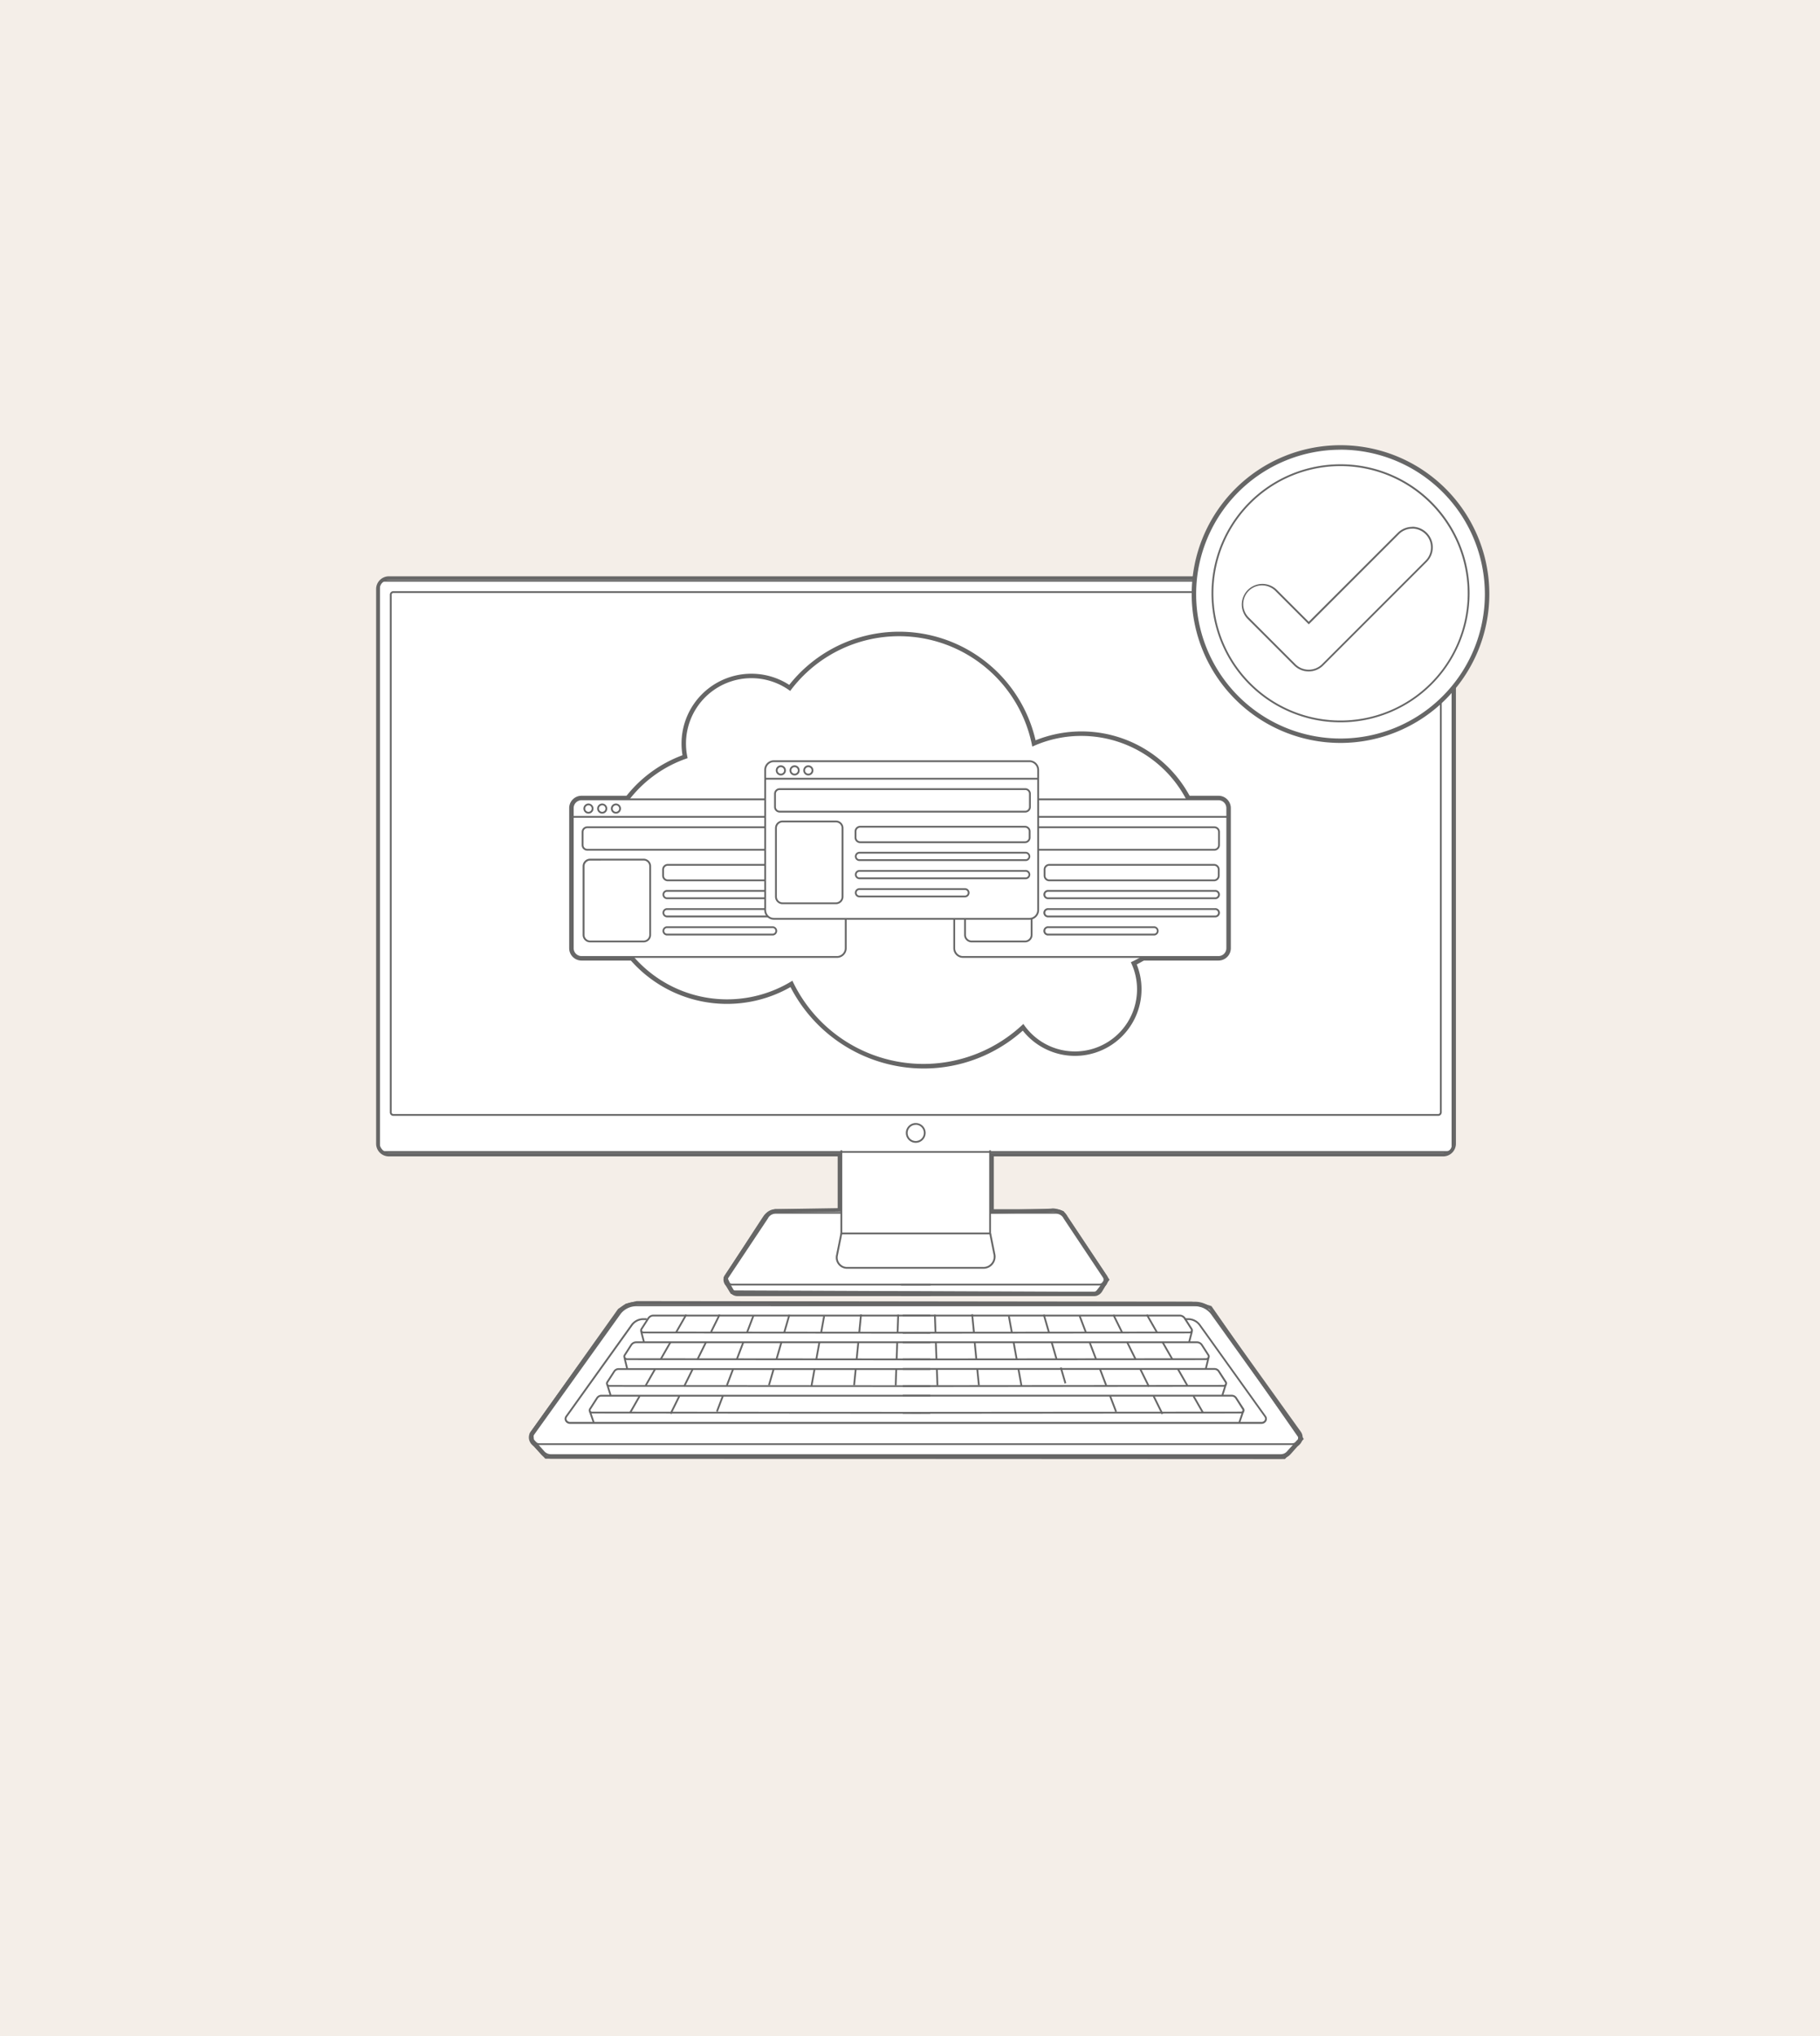 <svg xmlns="http://www.w3.org/2000/svg" viewBox="0 0 1018.04 1138.6"><defs><style>.cls-1{fill:#f4eee8;}.cls-2{fill:#666;}.cls-3{fill:#fff;}</style></defs><g id="Layer_1" data-name="Layer 1"><g id="Background"><rect class="cls-1" width="1018.04" height="1138.6"/></g></g><g id="Layer_2" data-name="Layer 2"><path class="cls-2" d="M470.67,643.83v33.71l-36.59.58s-3.75.86-5.19,2.88S407,714.71,407,714.71l3.17,6.92,202.56.86,5.47-6.91L593.7,679s-3.74-1.44-5.19-1.15-34.57.86-34.57.86V643.54Z"/><path class="cls-2" d="M613.68,724.5h-1l-203.84-.87-4.15-9.07.59-.92c.84-1.3,20.5-31.76,21.95-33.79,1.83-2.56,5.91-3.56,6.37-3.67l.41,0,34.63-.55V641.84l87.27-.3v35.12c12.88-.23,30.79-.61,32.24-.8,1.76-.36,5,.76,6.24,1.26l.59.22,25.66,38.33Zm-202.23-4.87,200.3.86,4-5L592.4,680.64a12.69,12.69,0,0,0-3.51-.85c-1.44.29-24.9.73-34.92.9l-2,0V645.55l-79.27.27v33.69l-38.33.6c-1.06.29-3.12,1.07-3.82,2-1.09,1.52-14,21.55-21.25,32.71Z"/><polygon class="cls-2" points="347.15 733.44 298.37 802.02 298.75 806.05 305.86 813.73 717.89 813.92 726.72 804.51 676.4 732.1 671.98 730.75 666.41 729.98 356.38 729.6 350.81 730.94 347.15 733.44"/><path class="cls-2" d="M718.75,815.92h-.86L305,815.73l-8.16-8.82-.52-5.45L345.73,732l4.25-2.91,6.16-1.48h.24l310.17.38,6,.86,5.08,1.54.4.57,51.25,73.75Zm-412-4.19,410.29.19,7.14-7.6-49-70.51-3.6-1.1-5.28-.73-309.66-.38-5,1.2-3.05,2.09-48.15,67.68.25,2.62Z"/><rect class="cls-2" x="212.39" y="324.29" width="600" height="320.4" rx="5.13"/><path class="cls-2" d="M807.26,646.69H217.52a7.13,7.13,0,0,1-7.13-7.13V329.42a7.14,7.14,0,0,1,7.13-7.13H807.26a7.13,7.13,0,0,1,7.13,7.13V639.56A7.13,7.13,0,0,1,807.26,646.69ZM217.52,326.29a3.14,3.14,0,0,0-3.13,3.13V639.56a3.13,3.13,0,0,0,3.13,3.13H807.26a3.13,3.13,0,0,0,3.13-3.13V329.42a3.13,3.13,0,0,0-3.13-3.13Z"/><rect class="cls-2" x="213.5" y="326.29" width="597.47" height="316.4" rx="1.64"/><path class="cls-2" d="M809,328.29v312.4H215.5V328.29H809m.36-4H215.14a3.64,3.64,0,0,0-3.64,3.64V641.05a3.64,3.64,0,0,0,3.64,3.64H809.33a3.64,3.64,0,0,0,3.64-3.64V327.93a3.64,3.64,0,0,0-3.64-3.64Z"/><polygon class="cls-2" points="219.97 621.98 220.03 332.55 804.5 332.61 804.44 621.98 219.97 621.98"/><path class="cls-2" d="M802.44,334.61V620H222V334.61h580.4m2.06-4H220a1.93,1.93,0,0,0-1.93,1.94v289.5A1.92,1.92,0,0,0,220,624H804.5a1.93,1.93,0,0,0,1.94-1.93V332.55a1.94,1.94,0,0,0-1.94-1.94Z"/><circle class="cls-2" cx="512.24" cy="633.56" r="5.03"/><path class="cls-2" d="M512.24,640.59a7,7,0,1,1,7-7A7,7,0,0,1,512.24,640.59Zm0-10.06a3,3,0,1,0,3,3A3,3,0,0,0,512.24,630.53Z"/><polyline class="cls-2" points="553.82 643.28 553.82 689.76 470.62 689.76 470.62 643.28"/><polygon class="cls-2" points="555.82 691.76 468.62 691.76 468.62 643.27 472.62 643.27 472.62 687.76 551.82 687.76 551.82 643.27 555.82 643.27 555.82 691.76"/><path class="cls-2" d="M553.85,689.76l2.37,11.76a6.26,6.26,0,0,1-6.14,7.49H473.8a5.77,5.77,0,0,1-5.66-6.91l2.48-12.34"/><path class="cls-2" d="M550.08,711H473.8a7.77,7.77,0,0,1-7.62-9.3l2.48-12.35,3.92.79L470.1,702.5a3.77,3.77,0,0,0,3.7,4.51h76.28a4.26,4.26,0,0,0,4.17-5.09l-2.36-11.77,3.92-.79,2.37,11.77a8.25,8.25,0,0,1-8.1,9.88Z"/><path class="cls-2" d="M520.54,718.37H409.47a2.77,2.77,0,0,1-2.51-4l22.11-33.19a5.24,5.24,0,0,1,4.72-3h36.95"/><path class="cls-2" d="M520.54,720.37H409.47a4.77,4.77,0,0,1-4.31-6.84l.14-.24,22-33.08a7.3,7.3,0,0,1,6.46-4h36.95v4H433.79a3.27,3.27,0,0,0-2.92,1.84l-.14.25-22,33a.77.77,0,0,0,.74,1H520.54Z"/><path class="cls-2" d="M407,716.73l2.68,4.47a3.36,3.36,0,0,0,2.86,1.62h108"/><path class="cls-2" d="M520.54,724.82h-108a5.35,5.35,0,0,1-4.57-2.59l-2.68-4.47,3.43-2.06,2.68,4.47a1.34,1.34,0,0,0,1.14.65h108Z"/><path class="cls-2" d="M503.93,718.37H615a2.77,2.77,0,0,0,2.51-4L595.4,681.21a5.24,5.24,0,0,0-4.72-3H553.73"/><path class="cls-2" d="M615,720.37H503.93v-4H615a.73.73,0,0,0,.66-.36.75.75,0,0,0,.08-.66L593.6,682.07a3.27,3.27,0,0,0-2.92-1.84H553.73v-4h36.95a7.27,7.27,0,0,1,6.46,4l22.17,33.32a4.77,4.77,0,0,1-4.31,6.84Z"/><path class="cls-2" d="M617.46,716.73l-2.68,4.47a3.36,3.36,0,0,1-2.86,1.62h-108"/><path class="cls-2" d="M611.92,724.82h-108v-4h108a1.34,1.34,0,0,0,1.14-.65l2.69-4.47,3.43,2.06-2.69,4.47A5.35,5.35,0,0,1,611.92,724.82Z"/><path class="cls-2" d="M486.05,807.59H722.63a3.74,3.74,0,0,0,3.27-5.91l-48.14-67.15a11.65,11.65,0,0,0-9.34-4.56H356.05a11.66,11.66,0,0,0-9.34,4.56l-48.14,67.15a3.74,3.74,0,0,0,3.27,5.91H486.05Z"/><path class="cls-2" d="M722.63,809.59H301.84a6,6,0,0,1-5.41-3.26,5.48,5.48,0,0,1,.54-5.84l48.12-67.13a13.67,13.67,0,0,1,11-5.39H668.42a13.66,13.66,0,0,1,10.94,5.36l48.17,67.19a5.48,5.48,0,0,1,.51,5.81A6,6,0,0,1,722.63,809.59ZM356.05,732a9.68,9.68,0,0,0-7.74,3.76l-48.12,67.12a1.54,1.54,0,0,0-.18,1.69,2,2,0,0,0,1.83,1.05H722.63a2,2,0,0,0,1.83-1.05,1.5,1.5,0,0,0-.16-1.66l-48.17-67.19a9.64,9.64,0,0,0-7.71-3.72Z"/><path class="cls-2" d="M726.09,805.48l-5.73,6.45a5.47,5.47,0,0,1-4.09,1.8H308.2a5.47,5.47,0,0,1-4.09-1.8l-5.73-6.45"/><path class="cls-2" d="M716.27,815.73H308.2a7.45,7.45,0,0,1-5.58-2.47l-5.73-6.45,3-2.66,5.73,6.46a3.46,3.46,0,0,0,2.59,1.12H716.27a3.46,3.46,0,0,0,2.59-1.12l5.73-6.46,3,2.66-5.73,6.45A7.43,7.43,0,0,1,716.27,815.73Z"/><path class="cls-2" d="M662.63,737.69h1.86a8,8,0,0,1,6.55,3.25l36.67,51.2a2.32,2.32,0,0,1-2.07,3.62H318.83a2.33,2.33,0,0,1-2.07-3.62l36.67-51.2a8,8,0,0,1,6.55-3.25h1.86"/><path class="cls-2" d="M705.64,797.76H318.83a4.47,4.47,0,0,1-4-2.41,4.2,4.2,0,0,1,.33-4.38l36.66-51.19a10,10,0,0,1,8.15-4.09h1.89v4H360a6,6,0,0,0-4.92,2.42L318.39,793.3a.19.19,0,0,0,0,.23.47.47,0,0,0,.46.23H705.64a.51.51,0,0,0,.47-.23.21.21,0,0,0,0-.23l-36.66-51.19a6,6,0,0,0-4.92-2.42h-1.86v-4h1.89a10,10,0,0,1,8.15,4.09L709.33,791a4.18,4.18,0,0,1,.33,4.38A4.47,4.47,0,0,1,705.64,797.76Z"/><path class="cls-2" d="M520.33,735.7H365.52a3.43,3.43,0,0,0-2.87,1.56l-3.84,6a1.24,1.24,0,0,0,1,1.91l160.48.14"/><path class="cls-2" d="M520.33,747.29l-160.49-.14a3.23,3.23,0,0,1-2.71-5l3.84-6a5.39,5.39,0,0,1,4.55-2.48H520.33v4H365.52a1.39,1.39,0,0,0-1.18.65l-3.1,4.8,159.09.14Z"/><path class="cls-2" d="M520.33,750.63H355.86a3.31,3.31,0,0,0-2.79,1.52l-3.63,5.65a1.48,1.48,0,0,0,1.24,2.28l169.65.14"/><path class="cls-2" d="M520.33,762.22l-169.65-.14a3.49,3.49,0,0,1-2.93-5.37l3.64-5.64a5.28,5.28,0,0,1,4.47-2.44H520.33v4H355.86a1.31,1.31,0,0,0-1.11.61l-3.12,4.84,168.7.14Z"/><path class="cls-2" d="M520.33,765.56H346a2.83,2.83,0,0,0-2.38,1.3l-3.9,6a1.36,1.36,0,0,0,1.15,2.1l179.48.14"/><path class="cls-2" d="M520.33,777.15,340.84,777a3.36,3.36,0,0,1-2.82-5.18l3.9-6.05a4.8,4.8,0,0,1,4.06-2.22H520.33v4H346a.86.86,0,0,0-.7.38L342,773l178.31.14Z"/><path class="cls-2" d="M520.33,780.49H336.4a2.89,2.89,0,0,0-2.43,1.33L330,788a1.28,1.28,0,0,0,1.08,2l189.23.15"/><path class="cls-2" d="M520.33,792.09l-189.23-.15a3.28,3.28,0,0,1-2.76-5.06l4-6.14a4.87,4.87,0,0,1,4.11-2.25H520.33v4H336.4a.92.92,0,0,0-.75.41l-3.24,5,187.92.15Z"/><line class="cls-2" x1="357.82" y1="780.7" x2="352.6" y2="789.82"/><rect class="cls-2" x="349.96" y="783.26" width="10.5" height="4" transform="translate(-502.76 703.5) rotate(-60.22)"/><line class="cls-2" x1="366.49" y1="765.56" x2="361.15" y2="774.89"/><rect class="cls-2" x="358.45" y="768.23" width="10.74" height="4" transform="translate(-485.36 703.04) rotate(-60.19)"/><line class="cls-2" x1="375.12" y1="750.49" x2="369.64" y2="760.06"/><rect class="cls-2" x="366.86" y="753.27" width="11.03" height="4" transform="translate(-468.1 703.31) rotate(-60.22)"/><line class="cls-2" x1="383.87" y1="735.19" x2="378.21" y2="745.08"/><rect class="cls-2" x="375.35" y="738.14" width="11.39" height="4" transform="translate(-450.6 703.21) rotate(-60.22)"/><line class="cls-2" x1="380.11" y1="780.57" x2="375.14" y2="790.63"/><rect class="cls-2" x="372.02" y="783.6" width="11.22" height="4" transform="translate(-493.97 775.84) rotate(-63.69)"/><line class="cls-2" x1="387.58" y1="765.48" x2="382.68" y2="775.39"/><rect class="cls-2" x="379.6" y="768.43" width="11.06" height="4" transform="translate(-476.19 774.11) rotate(-63.69)"/><line class="cls-2" x1="394.98" y1="750.52" x2="390.23" y2="760.12"/><rect class="cls-2" x="387.24" y="753.32" width="10.71" height="4" transform="translate(-458.49 772.4) rotate(-63.69)"/><line class="cls-2" x1="402.55" y1="735.19" x2="397.74" y2="744.92"/><rect class="cls-2" x="394.72" y="738.06" width="10.85" height="4" transform="translate(-440.6 770.67) rotate(-63.69)"/><line class="cls-2" x1="404.46" y1="780.44" x2="401.03" y2="789.46"/><rect class="cls-2" x="397.92" y="782.95" width="9.65" height="4" transform="translate(-474.15 881.93) rotate(-69.15)"/><line class="cls-2" x1="410.14" y1="765.55" x2="406.57" y2="774.92"/><rect class="cls-2" x="403.33" y="768.23" width="10.03" height="4" transform="translate(-456.79 877.69) rotate(-69.15)"/><line class="cls-2" x1="415.74" y1="750.83" x2="412.2" y2="760.11"/><rect class="cls-2" x="409.01" y="753.47" width="9.93" height="4" transform="translate(-439.37 873.43) rotate(-69.15)"/><line class="cls-2" x1="421.44" y1="735.85" x2="417.9" y2="745.15"/><rect class="cls-2" x="414.7" y="738.5" width="9.95" height="4" transform="translate(-421.71 869.12) rotate(-69.15)"/><line class="cls-2" x1="432.67" y1="765.74" x2="430.12" y2="774.54"/><rect class="cls-2" x="426.82" y="768.14" width="9.16" height="4" transform="translate(-428.48 969.73) rotate(-73.81)"/><line class="cls-2" x1="437.16" y1="750.29" x2="434.34" y2="760"/><rect class="cls-2" x="430.7" y="753.15" width="10.1" height="4" transform="translate(-410.94 963.1) rotate(-73.81)"/><line class="cls-2" x1="441.54" y1="735.19" x2="438.63" y2="745.23"/><rect class="cls-2" x="434.86" y="738.21" width="10.45" height="4" transform="translate(-393.47 956.49) rotate(-73.81)"/><line class="cls-2" x1="455.68" y1="765.55" x2="453.93" y2="775.2"/><rect class="cls-2" x="449.9" y="768.38" width="9.8" height="4" transform="translate(-384.3 1080.58) rotate(-79.73)"/><line class="cls-2" x1="458.39" y1="750.58" x2="456.64" y2="760.24"/><rect class="cls-2" x="452.61" y="753.41" width="9.81" height="4" transform="translate(-367.35 1070.96) rotate(-79.73)"/><line class="cls-2" x1="461.04" y1="736.01" x2="459.37" y2="745.16"/><rect class="cls-2" x="455.55" y="738.58" width="9.31" height="4" transform="translate(-350.7 1061.03) rotate(-79.71)"/><line class="cls-2" x1="478.64" y1="765.64" x2="477.76" y2="774.59"/><rect class="cls-2" x="473.7" y="768.11" width="8.99" height="4" transform="translate(-334.74 1171.21) rotate(-84.42)"/><line class="cls-2" x1="480.08" y1="750.79" x2="479.19" y2="759.99"/><rect class="cls-2" x="475.01" y="753.39" width="9.24" height="4" transform="translate(-318.8 1159.35) rotate(-84.42)"/><line class="cls-2" x1="481.62" y1="734.99" x2="480.62" y2="745.28"/><rect class="cls-2" x="475.95" y="738.14" width="10.34" height="4" transform="translate(-302.27 1147.05) rotate(-84.42)"/><line class="cls-2" x1="501.36" y1="765.7" x2="501.04" y2="774.79"/><rect class="cls-2" x="496.65" y="768.25" width="9.09" height="4" transform="translate(-286.42 1243.68) rotate(-87.96)"/><line class="cls-2" x1="501.91" y1="750.47" x2="501.56" y2="760.22"/><rect class="cls-2" x="496.85" y="753.35" width="9.76" height="4" transform="translate(-271.24 1229.47) rotate(-87.93)"/><line class="cls-2" x1="502.46" y1="735.19" x2="502.1" y2="745.22"/><rect class="cls-2" x="497.26" y="738.21" width="10.04" height="4" transform="translate(-255.59 1215.42) rotate(-87.93)"/><line class="cls-2" x1="329.99" y1="789.16" x2="332.12" y2="795.32"/><rect class="cls-2" x="329.05" y="788.98" width="4" height="6.53" transform="translate(-240.73 151.69) rotate(-19.07)"/><line class="cls-2" x1="339.73" y1="774.46" x2="341.56" y2="780.25"/><rect class="cls-2" x="338.65" y="774.32" width="4" height="6.07" transform="translate(-218.34 138.72) rotate(-17.53)"/><line class="cls-2" x1="349.35" y1="759.36" x2="350.88" y2="765.55"/><rect class="cls-2" x="348.11" y="759.27" width="4" height="6.38" transform="translate(-171.89 105.62) rotate(-13.81)"/><line class="cls-2" x1="358.64" y1="744.33" x2="360.27" y2="750.52"/><rect class="cls-2" x="357.45" y="744.23" width="4" height="6.4" transform="translate(-177.83 115.62) rotate(-14.69)"/><path class="cls-2" d="M505,735.7H659.84a3.43,3.43,0,0,1,2.87,1.56l3.84,6a1.24,1.24,0,0,1-1,1.91L505,745.29"/><path class="cls-2" d="M505,747.29v-4l159.09-.14-3.1-4.81a1.4,1.4,0,0,0-1.18-.64H505v-4H659.84a5.39,5.39,0,0,1,4.55,2.48l3.85,6a3.24,3.24,0,0,1-2.72,5Z"/><path class="cls-2" d="M505,750.63H669.5a3.31,3.31,0,0,1,2.79,1.52l3.64,5.65a1.48,1.48,0,0,1-1.25,2.28L505,760.22"/><path class="cls-2" d="M505,762.22v-4l168.7-.14-3.12-4.84a1.31,1.31,0,0,0-1.11-.61H505v-4H669.5a5.28,5.28,0,0,1,4.47,2.44l3.64,5.65a3.48,3.48,0,0,1-2.93,5.36Z"/><path class="cls-2" d="M505,765.56H679.38a2.83,2.83,0,0,1,2.38,1.3l3.9,6a1.36,1.36,0,0,1-1.15,2.1L505,775.15"/><path class="cls-2" d="M505,777.15v-4L683.34,773,680.08,768a.85.85,0,0,0-.7-.39H505v-4H679.38a4.8,4.8,0,0,1,4.06,2.22l3.9,6.05a3.37,3.37,0,0,1,.12,3.43,3.33,3.33,0,0,1-2.94,1.75Z"/><path class="cls-2" d="M505,780.49H689a2.89,2.89,0,0,1,2.43,1.33l4,6.14a1.28,1.28,0,0,1-1.08,2L505,790.09"/><path class="cls-2" d="M505,792.09v-4L693,787.94l-3.24-5a.92.92,0,0,0-.75-.41H505v-4H689a4.87,4.87,0,0,1,4.11,2.25l3.95,6.14a3.28,3.28,0,0,1-2.76,5.06Z"/><line class="cls-2" x1="667.54" y1="780.7" x2="672.76" y2="789.82"/><rect class="cls-2" x="668.15" y="780.01" width="4" height="10.5" transform="translate(-301.56 436.68) rotate(-29.79)"/><line class="cls-2" x1="658.88" y1="765.56" x2="664.21" y2="774.89"/><rect class="cls-2" x="659.54" y="764.86" width="4" height="10.74" transform="translate(-295.25 430.47) rotate(-29.79)"/><line class="cls-2" x1="650.24" y1="750.49" x2="655.72" y2="760.06"/><rect class="cls-2" x="650.98" y="749.76" width="4" height="11.03" transform="translate(-288.94 424.22) rotate(-29.79)"/><line class="cls-2" x1="641.49" y1="735.19" x2="647.15" y2="745.08"/><rect class="cls-2" x="642.32" y="734.44" width="4" height="11.39" transform="translate(-282.57 417.91) rotate(-29.79)"/><line class="cls-2" x1="645.25" y1="780.57" x2="650.22" y2="790.63"/><rect class="cls-2" x="645.73" y="779.99" width="4" height="11.22" transform="translate(-281.12 368.52) rotate(-26.31)"/><line class="cls-2" x1="637.78" y1="765.48" x2="642.68" y2="775.39"/><rect class="cls-2" x="638.23" y="764.9" width="4" height="11.06" transform="translate(-275.17 363.6) rotate(-26.31)"/><line class="cls-2" x1="630.38" y1="750.52" x2="635.13" y2="760.12"/><rect class="cls-2" x="630.76" y="749.96" width="4" height="10.71" transform="translate(-269.27 358.78) rotate(-26.32)"/><line class="cls-2" x1="622.81" y1="735.19" x2="627.62" y2="744.92"/><rect class="cls-2" x="623.21" y="734.63" width="4" height="10.85" transform="translate(-263.27 353.83) rotate(-26.31)"/><line class="cls-2" x1="620.9" y1="780.44" x2="624.33" y2="789.46"/><rect class="cls-2" x="620.61" y="780.13" width="4" height="9.65" transform="translate(-238.54 272.88) rotate(-20.84)"/><line class="cls-2" x1="615.23" y1="765.55" x2="618.8" y2="774.92"/><rect class="cls-2" x="615.01" y="765.22" width="4" height="10.03" transform="translate(-233.63 269.86) rotate(-20.84)"/><line class="cls-2" x1="609.62" y1="750.83" x2="613.16" y2="760.11"/><rect class="cls-2" x="609.39" y="750.51" width="4" height="9.93" transform="translate(-228.76 266.93) rotate(-20.84)"/><line class="cls-2" x1="603.92" y1="735.85" x2="607.46" y2="745.15"/><rect class="cls-2" x="603.69" y="735.53" width="4" height="9.95" transform="translate(-223.83 263.96) rotate(-20.84)"/><line class="cls-2" x1="592.69" y1="765.74" x2="595.24" y2="774.54"/><rect class="cls-2" x="591.96" y="765.56" width="4" height="9.16" transform="matrix(0.96, -0.28, 0.28, 0.96, -191.17, 196.14)"/><line class="cls-2" x1="588.2" y1="750.29" x2="591.02" y2="760"/><rect class="cls-2" x="587.61" y="750.09" width="4" height="10.1" transform="translate(-187.2 194.38) rotate(-16.19)"/><line class="cls-2" x1="583.82" y1="735.19" x2="586.73" y2="745.23"/><rect class="cls-2" x="583.28" y="734.99" width="4" height="10.45" transform="translate(-183.15 192.5) rotate(-16.19)"/><line class="cls-2" x1="569.68" y1="765.55" x2="571.43" y2="775.2"/><rect class="cls-2" x="568.56" y="765.48" width="4" height="9.8" transform="translate(-128.34 114.21) rotate(-10.28)"/><line class="cls-2" x1="566.97" y1="750.58" x2="568.72" y2="760.24"/><rect class="cls-2" x="565.84" y="750.51" width="4" height="9.81" transform="translate(-125.69 113.46) rotate(-10.28)"/><line class="cls-2" x1="564.33" y1="736.01" x2="565.99" y2="745.16"/><rect class="cls-2" x="563.16" y="735.93" width="4" height="9.31" transform="translate(-123.1 112.75) rotate(-10.28)"/><line class="cls-2" x1="546.72" y1="765.64" x2="547.6" y2="774.59"/><rect class="cls-2" x="545.16" y="765.61" width="4" height="8.99" transform="translate(-72.1 56.69) rotate(-5.56)"/><line class="cls-2" x1="545.28" y1="750.79" x2="546.17" y2="759.99"/><rect class="cls-2" x="543.73" y="750.77" width="4" height="9.24" transform="translate(-70.68 56.48) rotate(-5.56)"/><line class="cls-2" x1="543.74" y1="734.99" x2="544.74" y2="745.28"/><rect class="cls-2" x="542.24" y="734.97" width="4" height="10.34" transform="translate(-69.22 56.27) rotate(-5.57)"/><line class="cls-2" x1="524" y1="765.7" x2="524.32" y2="774.79"/><rect class="cls-2" x="522.16" y="765.7" width="4" height="9.09" transform="translate(-27.3 19.3) rotate(-2.06)"/><line class="cls-2" x1="523.45" y1="750.47" x2="523.8" y2="760.22"/><rect class="cls-2" x="521.62" y="750.46" width="4" height="9.76" transform="translate(-26.79 19.29) rotate(-2.06)"/><line class="cls-2" x1="522.9" y1="735.19" x2="523.26" y2="745.22"/><rect class="cls-2" x="521.08" y="735.19" width="4" height="10.04" transform="translate(-26.24 19.26) rotate(-2.06)"/><line class="cls-2" x1="695.37" y1="789.16" x2="693.24" y2="795.32"/><rect class="cls-2" x="691.05" y="790.24" width="6.53" height="4" transform="translate(-281.25 1189.72) rotate(-70.94)"/><line class="cls-2" x1="685.63" y1="774.46" x2="683.8" y2="780.25"/><rect class="cls-2" x="681.68" y="775.35" width="6.07" height="4" transform="translate(-262.8 1196.08) rotate(-72.47)"/><line class="cls-2" x1="676.01" y1="759.36" x2="674.49" y2="765.55"/><rect class="cls-2" x="672.06" y="760.45" width="6.38" height="4" transform="translate(-226.37 1236.14) rotate(-76.19)"/><line class="cls-2" x1="666.72" y1="744.33" x2="665.09" y2="750.52"/><rect class="cls-2" x="662.7" y="745.43" width="6.4" height="4" transform="translate(-225.88 1202.17) rotate(-75.32)"/><path class="cls-3" d="M470.67,643.83v33.71l-36.59.58s-3.75.86-5.19,2.88S407,714.71,407,714.71l3.17,6.92,202.56.86,5.47-6.91L593.7,679s-3.74-1.44-5.19-1.15-34.57.86-34.57.86V643.54Z"/><polygon class="cls-3" points="347.15 733.44 298.37 802.02 298.75 806.05 305.86 813.73 717.89 813.92 726.72 804.51 676.4 732.1 671.98 730.75 666.41 729.98 356.38 729.6 350.81 730.94 347.15 733.44"/><rect class="cls-3" x="212.39" y="324.29" width="600" height="320.4" rx="5.13"/><path class="cls-2" d="M809.33,325.29a2.64,2.64,0,0,1,2.64,2.64V641.05a2.64,2.64,0,0,1-2.64,2.64H215.14a2.64,2.64,0,0,1-2.64-2.64V327.93a2.64,2.64,0,0,1,2.64-2.64H809.33m0-1H215.14a3.64,3.64,0,0,0-3.64,3.64V641.05a3.64,3.64,0,0,0,3.64,3.64H809.33a3.64,3.64,0,0,0,3.64-3.64V327.93a3.64,3.64,0,0,0-3.64-3.64Z"/><path class="cls-2" d="M804.5,331.61a.94.94,0,0,1,.94.94v289.5a.94.94,0,0,1-.94.93H220a.93.93,0,0,1-.93-.93V332.55a.93.93,0,0,1,.93-.94H804.5m0-1H220a1.93,1.93,0,0,0-1.93,1.94v289.5A1.92,1.92,0,0,0,220,624H804.5a1.93,1.93,0,0,0,1.94-1.93V332.55a1.94,1.94,0,0,0-1.94-1.94Z"/><path class="cls-2" d="M512.24,639.09a5.53,5.53,0,1,1,5.52-5.53A5.54,5.54,0,0,1,512.24,639.09Zm0-10.06a4.53,4.53,0,1,0,4.52,4.53A4.53,4.53,0,0,0,512.24,629Z"/><polygon class="cls-2" points="554.32 690.26 470.12 690.26 470.12 643.27 471.12 643.27 471.12 689.26 553.32 689.26 553.32 643.27 554.32 643.27 554.32 690.26"/><path class="cls-2" d="M550.08,709.51H473.8a6.27,6.27,0,0,1-6.15-7.51l2.48-12.34,1,.2-2.48,12.34a5.27,5.27,0,0,0,5.17,6.31h76.28a5.76,5.76,0,0,0,5.64-6.89l-2.36-11.76,1-.2,2.37,11.76a6.76,6.76,0,0,1-6.63,8.09Z"/><path class="cls-2" d="M520.54,718.87H409.47a3.27,3.27,0,0,1-3-4.69l22.14-33.25a5.74,5.74,0,0,1,5.14-3.2h36.95v1H433.79a4.76,4.76,0,0,0-4.27,2.69l-22.14,33.25a2.28,2.28,0,0,0,2.09,3.2H520.54Z"/><path class="cls-2" d="M520.54,723.32h-108a3.82,3.82,0,0,1-3.28-1.86L406.58,717l.86-.51,2.68,4.47a2.85,2.85,0,0,0,2.43,1.38h108Z"/><path class="cls-2" d="M615,718.87H503.93v-1H615a2.28,2.28,0,0,0,2.06-3.26L595,681.48a4.82,4.82,0,0,0-4.31-2.75H553.73v-1h36.95a5.76,5.76,0,0,1,5.17,3.26l22.07,33.13a3.26,3.26,0,0,1-2.92,4.75Z"/><path class="cls-2" d="M611.92,723.32h-108v-1h108a2.85,2.85,0,0,0,2.43-1.38l2.68-4.47.86.51-2.68,4.48A3.85,3.85,0,0,1,611.92,723.32Z"/><path class="cls-2" d="M722.63,808.09H301.84a4.49,4.49,0,0,1-4.07-2.44,4,4,0,0,1,.4-4.27l48.14-67.14a12.15,12.15,0,0,1,9.74-4.77H668.42a12.17,12.17,0,0,1,9.74,4.76l48.15,67.16a4,4,0,0,1,.39,4.26A4.48,4.48,0,0,1,722.63,808.09ZM356.05,730.47a11.17,11.17,0,0,0-8.94,4.36L299,802a3.05,3.05,0,0,0-.3,3.24,3.48,3.48,0,0,0,3.17,1.88H722.63a3.48,3.48,0,0,0,3.17-1.88,3,3,0,0,0-.3-3.23l-48.15-67.16a11.14,11.14,0,0,0-8.93-4.35Z"/><path class="cls-2" d="M716.27,814.23H308.2a5.94,5.94,0,0,1-4.46-2L298,805.81l.75-.66,5.73,6.45a4.93,4.93,0,0,0,3.71,1.63H716.27A4.91,4.91,0,0,0,720,811.6l5.73-6.45.75.66-5.73,6.46A5.94,5.94,0,0,1,716.27,814.23Z"/><path class="cls-2" d="M705.64,796.26H318.83a3,3,0,0,1-2.69-1.59,2.67,2.67,0,0,1,.22-2.82L353,740.65a8.51,8.51,0,0,1,6.93-3.46h1.89v1H360a7.47,7.47,0,0,0-6.11,3l-36.67,51.2a1.67,1.67,0,0,0-.14,1.78,2,2,0,0,0,1.8,1H705.64a2,2,0,0,0,1.8-1,1.67,1.67,0,0,0-.14-1.78l-36.66-51.2a7.53,7.53,0,0,0-6.15-3h-1.85v-1h1.89a8.51,8.51,0,0,1,6.93,3.46l36.66,51.2a2.67,2.67,0,0,1,.22,2.82A3,3,0,0,1,705.64,796.26Z"/><path class="cls-2" d="M520.33,745.79l-160.48-.14a1.74,1.74,0,0,1-1.46-2.68l3.84-6a3.91,3.91,0,0,1,3.29-1.79H520.33v1H365.52a2.92,2.92,0,0,0-2.45,1.33l-3.84,6a.74.74,0,0,0,.62,1.14l160.48.14Z"/><path class="cls-2" d="M520.33,760.72l-169.65-.14a2,2,0,0,1-1.66-3.05l3.63-5.65a3.81,3.81,0,0,1,3.21-1.75H520.33v1H355.86a2.83,2.83,0,0,0-2.37,1.29l-3.63,5.65a1,1,0,0,0,.82,1.51l169.65.14Z"/><path class="cls-2" d="M520.33,775.65l-179.48-.14a1.86,1.86,0,0,1-1.57-2.87l3.9-6a3.31,3.31,0,0,1,2.8-1.53H520.33v1H346a2.33,2.33,0,0,0-2,1.07l-3.89,6.06a.83.83,0,0,0,0,.87.87.87,0,0,0,.76.45l179.48.14Z"/><path class="cls-2" d="M520.33,790.59l-189.23-.15a1.78,1.78,0,0,1-1.5-2.75l3.95-6.14A3.38,3.38,0,0,1,336.4,780H520.33v1H336.4a2.39,2.39,0,0,0-2,1.1l-3.95,6.14a.78.78,0,0,0,.66,1.21l189.23.15Z"/><rect class="cls-2" x="349.96" y="784.76" width="10.5" height="1" transform="translate(-502.78 703.65) rotate(-60.23)"/><rect class="cls-2" x="358.45" y="769.73" width="10.74" height="1" transform="translate(-485.4 703.56) rotate(-60.23)"/><rect class="cls-2" x="366.86" y="754.77" width="11.03" height="1" transform="translate(-468.11 703.46) rotate(-60.23)"/><rect class="cls-2" x="375.35" y="739.64" width="11.39" height="1" transform="translate(-450.61 703.36) rotate(-60.23)"/><rect class="cls-2" x="372.02" y="785.1" width="11.22" height="1" transform="translate(-493.97 775.84) rotate(-63.69)"/><rect class="cls-2" x="379.6" y="769.93" width="11.06" height="1" transform="translate(-476.19 774.11) rotate(-63.69)"/><rect class="cls-2" x="387.24" y="754.82" width="10.71" height="1" transform="translate(-458.49 772.4) rotate(-63.69)"/><rect class="cls-2" x="394.72" y="739.56" width="10.85" height="1" transform="translate(-440.6 770.67) rotate(-63.69)"/><rect class="cls-2" x="397.92" y="784.45" width="9.65" height="1" transform="translate(-474.11 882.33) rotate(-69.18)"/><rect class="cls-2" x="403.33" y="769.73" width="10.03" height="1" transform="translate(-456.7 878.38) rotate(-69.2)"/><rect class="cls-2" x="409.01" y="754.97" width="9.93" height="1" transform="translate(-439.36 873.53) rotate(-69.16)"/><rect class="cls-2" x="414.7" y="740" width="9.95" height="1" transform="translate(-421.7 869.21) rotate(-69.16)"/><rect class="cls-2" x="426.82" y="769.64" width="9.16" height="1" transform="translate(-428.54 969.45) rotate(-73.79)"/><rect class="cls-2" x="430.7" y="754.65" width="10.1" height="1" transform="translate(-411.01 962.82) rotate(-73.79)"/><rect class="cls-2" x="434.86" y="739.71" width="10.45" height="1" transform="translate(-393.54 956.22) rotate(-73.79)"/><rect class="cls-2" x="449.9" y="769.88" width="9.8" height="1" transform="translate(-384.13 1081.06) rotate(-79.77)"/><rect class="cls-2" x="452.61" y="754.91" width="9.81" height="1" transform="translate(-367.17 1071.42) rotate(-79.77)"/><rect class="cls-2" x="455.55" y="740.08" width="9.31" height="1" transform="translate(-350.37 1061.88) rotate(-79.77)"/><rect class="cls-2" x="473.7" y="769.61" width="8.99" height="1" transform="translate(-334.89 1170.89) rotate(-84.4)"/><rect class="cls-2" x="475.01" y="754.89" width="9.24" height="1" transform="translate(-318.95 1159.04) rotate(-84.4)"/><rect class="cls-2" x="475.95" y="739.64" width="10.34" height="1" transform="translate(-302.43 1146.75) rotate(-84.4)"/><rect class="cls-2" x="496.65" y="769.75" width="9.09" height="1" transform="translate(-286.18 1244.08) rotate(-87.99)"/><rect class="cls-2" x="496.85" y="754.85" width="9.76" height="1" transform="translate(-270.77 1230.23) rotate(-87.99)"/><rect class="cls-2" x="497.26" y="739.71" width="10.04" height="1" transform="translate(-255.12 1216.17) rotate(-87.99)"/><rect class="cls-2" x="330.55" y="788.98" width="1" height="6.53" transform="translate(-240.73 151.69) rotate(-19.07)"/><rect class="cls-2" x="340.15" y="774.32" width="1" height="6.07" transform="translate(-218.34 138.72) rotate(-17.53)"/><rect class="cls-2" x="349.61" y="759.27" width="1" height="6.38" transform="translate(-171.89 105.62) rotate(-13.81)"/><rect class="cls-2" x="358.95" y="744.23" width="1" height="6.4" transform="translate(-177.83 115.62) rotate(-14.69)"/><path class="cls-2" d="M505,745.79v-1l160.48-.14a.74.74,0,0,0,.62-1.14l-3.84-6a2.91,2.91,0,0,0-2.45-1.33H505v-1H659.84a3.91,3.91,0,0,1,3.29,1.79l3.84,6a1.74,1.74,0,0,1-1.46,2.68Z"/><path class="cls-2" d="M505,760.72v-1l169.65-.14a1,1,0,0,0,.86-.51,1,1,0,0,0,0-1l-3.64-5.65a2.83,2.83,0,0,0-2.37-1.29H505v-1H669.5a3.81,3.81,0,0,1,3.21,1.75l3.64,5.65a2,2,0,0,1-1.67,3.05Z"/><path class="cls-2" d="M505,775.65v-1l179.48-.14a.86.86,0,0,0,.73-1.32l-3.9-6.06a2.33,2.33,0,0,0-2-1.07H505v-1H679.38a3.31,3.31,0,0,1,2.8,1.53l3.9,6a1.85,1.85,0,0,1,.07,1.9,1.83,1.83,0,0,1-1.64,1Z"/><path class="cls-2" d="M505,790.59v-1l189.23-.15a.78.78,0,0,0,.66-1.21L691,782.09a2.39,2.39,0,0,0-2-1.1H505v-1H689a3.37,3.37,0,0,1,2.85,1.56l4,6.14a1.78,1.78,0,0,1-1.5,2.75Z"/><rect class="cls-2" x="669.65" y="780.01" width="1" height="10.5" transform="translate(-301.56 436.68) rotate(-29.79)"/><rect class="cls-2" x="661.04" y="764.86" width="1" height="10.74" transform="translate(-295.25 430.47) rotate(-29.79)"/><rect class="cls-2" x="652.48" y="749.76" width="1" height="11.03" transform="translate(-288.94 424.22) rotate(-29.79)"/><rect class="cls-2" x="643.82" y="734.44" width="1" height="11.39" transform="translate(-282.57 417.91) rotate(-29.79)"/><rect class="cls-2" x="647.23" y="779.99" width="1" height="11.22" transform="translate(-281.12 368.52) rotate(-26.31)"/><rect class="cls-2" x="639.73" y="764.9" width="1" height="11.06" transform="translate(-275.17 363.6) rotate(-26.31)"/><rect class="cls-2" x="632.26" y="749.96" width="1" height="10.71" transform="translate(-269.27 358.78) rotate(-26.32)"/><rect class="cls-2" x="624.71" y="734.63" width="1" height="10.85" transform="translate(-263.27 353.83) rotate(-26.31)"/><rect class="cls-2" x="622.11" y="780.13" width="1" height="9.65" transform="translate(-238.54 272.88) rotate(-20.84)"/><rect class="cls-2" x="616.51" y="765.22" width="1" height="10.03" transform="translate(-233.63 269.86) rotate(-20.84)"/><rect class="cls-2" x="610.89" y="750.51" width="1" height="9.93" transform="translate(-228.72 266.85) rotate(-20.83)"/><rect class="cls-2" x="605.19" y="735.53" width="1" height="9.95" transform="translate(-223.83 263.96) rotate(-20.84)"/><rect class="cls-2" x="593.46" y="765.56" width="1" height="9.16" transform="matrix(0.96, -0.28, 0.28, 0.96, -191.17, 196.14)"/><rect class="cls-2" x="589.11" y="750.09" width="1" height="10.1" transform="translate(-187.2 194.38) rotate(-16.19)"/><rect class="cls-2" x="584.78" y="734.99" width="1" height="10.45" transform="translate(-183.15 192.5) rotate(-16.19)"/><rect class="cls-2" x="570.06" y="765.48" width="1" height="9.8" transform="translate(-128.34 114.21) rotate(-10.28)"/><rect class="cls-2" x="567.34" y="750.51" width="1" height="9.81" transform="translate(-125.69 113.46) rotate(-10.28)"/><rect class="cls-2" x="564.66" y="735.93" width="1" height="9.31" transform="translate(-123.1 112.75) rotate(-10.28)"/><rect class="cls-2" x="546.66" y="765.61" width="1" height="8.99" transform="translate(-72.1 56.69) rotate(-5.56)"/><rect class="cls-2" x="545.23" y="750.77" width="1" height="9.24" transform="translate(-70.68 56.48) rotate(-5.56)"/><rect class="cls-2" x="543.74" y="734.97" width="1" height="10.34" transform="translate(-69.22 56.27) rotate(-5.57)"/><rect class="cls-2" x="523.66" y="765.7" width="1" height="9.09" transform="translate(-27.3 19.3) rotate(-2.06)"/><rect class="cls-2" x="523.12" y="750.46" width="1" height="9.76" transform="translate(-26.79 19.29) rotate(-2.06)"/><rect class="cls-2" x="522.58" y="735.19" width="1" height="10.04" transform="translate(-26.24 19.26) rotate(-2.06)"/><rect class="cls-2" x="691.05" y="791.74" width="6.53" height="1" transform="translate(-281.07 1190.17) rotate(-70.96)"/><rect class="cls-2" x="681.68" y="776.85" width="6.07" height="1" transform="translate(-262.66 1196.39) rotate(-72.49)"/><rect class="cls-2" x="672.06" y="761.95" width="6.38" height="1" transform="translate(-226.2 1236.47) rotate(-76.21)"/><rect class="cls-2" x="662.7" y="746.93" width="6.4" height="1" transform="translate(-226.16 1201.64) rotate(-75.28)"/><circle class="cls-2" cx="749.83" cy="332.22" r="81.25"/><path class="cls-2" d="M749.83,415.47a83.25,83.25,0,1,1,83.25-83.25A83.34,83.34,0,0,1,749.83,415.47Zm0-162.5a79.25,79.25,0,1,0,79.25,79.25A79.34,79.34,0,0,0,749.83,253Z"/><circle class="cls-2" cx="749.83" cy="331.79" r="71.65"/><path class="cls-2" d="M749.83,405.44a73.65,73.65,0,1,1,73.64-73.65A73.73,73.73,0,0,1,749.83,405.44Zm0-143.3a69.65,69.65,0,1,0,69.64,69.65A69.73,69.73,0,0,0,749.83,262.14Z"/><path class="cls-2" d="M732.06,373.51a9.46,9.46,0,0,1-6.74-2.78l-26.11-26.11a9.52,9.52,0,0,1,13.47-13.47l19.38,19.37,51.15-51.14a9.52,9.52,0,0,1,13.47,13.47l-57.89,57.88A9.45,9.45,0,0,1,732.06,373.51Z"/><path class="cls-2" d="M789.94,298.6a7.52,7.52,0,0,1,5.32,12.83l-57.88,57.89a7.57,7.57,0,0,1-10.65,0L700.62,343.2a7.52,7.52,0,0,1,10.64-10.64l18,18,2.83,2.83,2.82-2.83,49.74-49.73a7.47,7.47,0,0,1,5.32-2.19m0-4a11.5,11.5,0,0,0-8.15,3.36L732.06,347.7l-18-18a11.53,11.53,0,0,0-16.3,16.3l26.12,26.11a11.54,11.54,0,0,0,16.3,0l57.88-57.88a11.51,11.51,0,0,0-8.15-19.66Z"/><circle class="cls-3" cx="749.83" cy="332.22" r="81.25"/><path class="cls-2" d="M749.83,414a81.75,81.75,0,1,1,81.75-81.75A81.84,81.84,0,0,1,749.83,414Zm0-162.5a80.75,80.75,0,1,0,80.75,80.75A80.84,80.84,0,0,0,749.83,251.47Z"/><circle class="cls-3" cx="749.83" cy="331.79" r="71.65"/><path class="cls-2" d="M749.83,403.94A72.15,72.15,0,1,1,822,331.79,72.22,72.22,0,0,1,749.83,403.94Zm0-143.3A71.15,71.15,0,1,0,821,331.79,71.23,71.23,0,0,0,749.83,260.64Z"/><path class="cls-3" d="M732.06,375a11,11,0,0,1-7.8-3.22l-26.11-26.11a11,11,0,0,1,15.59-15.6l18.32,18.32,50.08-50.09a11,11,0,0,1,15.6,15.6l-57.89,57.88A11,11,0,0,1,732.06,375Z"/><path class="cls-2" d="M789.94,295.6a10.52,10.52,0,0,1,7.44,17.95L739.5,371.44a10.56,10.56,0,0,1-14.89,0L698.5,345.32a10.52,10.52,0,0,1,14.88-14.88l18,18,.71.71.7-.71,49.74-49.73a10.44,10.44,0,0,1,7.44-3.07m0-1a11.5,11.5,0,0,0-8.15,3.36L732.06,347.7l-18-18a11.53,11.53,0,0,0-16.3,16.3l26.12,26.11a11.54,11.54,0,0,0,16.3,0l57.88-57.88a11.51,11.51,0,0,0-8.15-19.66Z"/><path class="cls-2" d="M671.76,477.85a66.81,66.81,0,0,0-94-61.05A76.35,76.35,0,0,0,441.9,385.69a37.06,37.06,0,0,0-58.68,30.12,37.41,37.41,0,0,0,.83,7.83,69.75,69.75,0,1,0,59,125.53,81.52,81.52,0,0,0,129.38,24.24,35.24,35.24,0,0,0,60.85-35A66.81,66.81,0,0,0,671.76,477.85Z"/><path class="cls-2" d="M516.56,597.53A84,84,0,0,1,442.17,552a71.76,71.76,0,1,1-60.41-129.66,39.65,39.65,0,0,1-.54-6.52A39.07,39.07,0,0,1,441.47,383a78.35,78.35,0,0,1,137.79,31,68.82,68.82,0,0,1,94.5,63.84,69.14,69.14,0,0,1-37.92,61.5,36.87,36.87,0,0,1,2.68,13.88,37.23,37.23,0,0,1-66.41,23.14A83.12,83.12,0,0,1,516.56,597.53Zm-72.71-51.22,1,2A79.52,79.52,0,0,0,571,572l1.68-1.59,1.33,1.9a33.24,33.24,0,0,0,60.49-19,32.83,32.83,0,0,0-3.1-14l-.84-1.81,1.81-.85A64.81,64.81,0,0,0,605,413a64.26,64.26,0,0,0-26.32,5.59l-2.3,1-.48-2.46a74.35,74.35,0,0,0-132.35-30.3l-1.18,1.56-1.59-1.14A35.08,35.08,0,0,0,386,423.22l.37,1.73-1.68.58A67.75,67.75,0,1,0,442,547.46Z"/><rect class="cls-2" x="320.38" y="447.01" width="152.71" height="88.15" rx="4.89"/><path class="cls-2" d="M468.19,537.16H325.27a6.9,6.9,0,0,1-6.89-6.89V451.9a6.9,6.9,0,0,1,6.89-6.89H468.19a6.9,6.9,0,0,1,6.89,6.89v78.37A6.9,6.9,0,0,1,468.19,537.16ZM325.27,449a2.89,2.89,0,0,0-2.89,2.89v78.37a2.89,2.89,0,0,0,2.89,2.89H468.19a2.89,2.89,0,0,0,2.89-2.89V451.9a2.89,2.89,0,0,0-2.89-2.89Z"/><rect class="cls-2" x="320.55" y="454.81" width="152.48" height="4"/><circle class="cls-2" cx="329.16" cy="452.15" r="2.32"/><path class="cls-2" d="M329.16,456.47a4.32,4.32,0,1,1,4.32-4.32A4.32,4.32,0,0,1,329.16,456.47Zm0-4.64a.32.32,0,1,0,0,.64.32.32,0,0,0,0-.64Z"/><circle class="cls-2" cx="336.84" cy="452.15" r="2.32"/><path class="cls-2" d="M336.84,456.47a4.32,4.32,0,1,1,4.33-4.32A4.32,4.32,0,0,1,336.84,456.47Zm0-4.64a.32.32,0,1,0,.33.32A.32.32,0,0,0,336.84,451.83Z"/><circle class="cls-2" cx="344.53" cy="452.15" r="2.32"/><path class="cls-2" d="M344.53,456.47a4.32,4.32,0,1,1,4.32-4.32A4.32,4.32,0,0,1,344.53,456.47Zm0-4.64a.32.32,0,1,0,.32.32A.32.32,0,0,0,344.53,451.83Z"/><rect class="cls-2" x="325.88" y="462.62" width="142.6" height="12.59" rx="2.62"/><path class="cls-2" d="M465.86,477.21H328.49a4.62,4.62,0,0,1-4.61-4.61v-7.36a4.62,4.62,0,0,1,4.61-4.62H465.86a4.62,4.62,0,0,1,4.61,4.62v7.36A4.62,4.62,0,0,1,465.86,477.21ZM328.49,464.62a.61.61,0,0,0-.61.62v7.36a.61.61,0,0,0,.61.61H465.86a.61.61,0,0,0,.61-.61v-7.36a.61.61,0,0,0-.61-.62Z"/><rect class="cls-2" x="370.91" y="483.65" width="97.41" height="8.67" rx="2.62"/><path class="cls-2" d="M465.7,494.32H373.52a4.62,4.62,0,0,1-4.61-4.62v-3.43a4.62,4.62,0,0,1,4.61-4.62H465.7a4.62,4.62,0,0,1,4.61,4.62v3.43A4.62,4.62,0,0,1,465.7,494.32Zm-92.18-8.67a.61.61,0,0,0-.61.62v3.43a.61.61,0,0,0,.61.62H465.7a.61.61,0,0,0,.61-.62v-3.43a.61.61,0,0,0-.61-.62Z"/><rect class="cls-2" x="370.91" y="498.2" width="97.41" height="4.13" rx="2.07"/><path class="cls-2" d="M466.25,504.33H373a4.07,4.07,0,0,1,0-8.13h93.28a4.07,4.07,0,0,1,0,8.13ZM373,500.2v.13h93.28s.06,0,.06-.07Z"/><rect class="cls-2" x="370.91" y="508.36" width="97.41" height="4.13" rx="2.07"/><path class="cls-2" d="M466.25,514.49H373a4.07,4.07,0,0,1,0-8.13h93.28a4.07,4.07,0,0,1,0,8.13ZM373,510.36v.13h93.28s.06,0,.06-.07Z"/><rect class="cls-2" x="370.91" y="518.52" width="63.42" height="4.13" rx="2.07"/><path class="cls-2" d="M432.27,524.65H373a4.07,4.07,0,0,1,0-8.13h59.3a4.07,4.07,0,0,1,0,8.13ZM373,520.52v.13h59.3a.07.07,0,0,0,.06-.07Z"/><rect class="cls-2" x="326.41" y="480.71" width="37.25" height="45.76" rx="3.69"/><path class="cls-2" d="M360,528.47H330.09a5.69,5.69,0,0,1-5.68-5.68V484.4a5.69,5.69,0,0,1,5.68-5.69H360a5.69,5.69,0,0,1,5.68,5.69v38.39A5.69,5.69,0,0,1,360,528.47Zm-29.88-45.76a1.69,1.69,0,0,0-1.68,1.69v38.39a1.68,1.68,0,0,0,1.68,1.68H360a1.68,1.68,0,0,0,1.68-1.68V484.4a1.69,1.69,0,0,0-1.68-1.69Z"/><rect class="cls-2" x="533.77" y="447.01" width="152.71" height="88.15" rx="4.89"/><path class="cls-2" d="M681.59,537.16H538.66a6.9,6.9,0,0,1-6.89-6.89V451.9a6.9,6.9,0,0,1,6.89-6.89H681.59a6.9,6.9,0,0,1,6.89,6.89v78.37A6.9,6.9,0,0,1,681.59,537.16ZM538.66,449a2.9,2.9,0,0,0-2.89,2.89v78.37a2.89,2.89,0,0,0,2.89,2.89H681.59a2.89,2.89,0,0,0,2.89-2.89V451.9a2.9,2.9,0,0,0-2.89-2.89Z"/><rect class="cls-2" x="533.94" y="454.81" width="152.48" height="4"/><circle class="cls-2" cx="542.55" cy="452.15" r="2.32"/><path class="cls-2" d="M542.55,456.47a4.32,4.32,0,1,1,4.32-4.32A4.32,4.32,0,0,1,542.55,456.47Zm0-4.64a.32.32,0,1,0,.32.32A.32.32,0,0,0,542.55,451.83Z"/><circle class="cls-2" cx="550.24" cy="452.15" r="2.32"/><path class="cls-2" d="M550.24,456.47a4.32,4.32,0,1,1,4.32-4.32A4.32,4.32,0,0,1,550.24,456.47Zm0-4.64a.32.32,0,1,0,0,.64.32.32,0,1,0,0-.64Z"/><circle class="cls-2" cx="557.92" cy="452.15" r="2.32"/><path class="cls-2" d="M557.92,456.47a4.32,4.32,0,1,1,4.33-4.32A4.32,4.32,0,0,1,557.92,456.47Zm0-4.64a.32.32,0,1,0,0,.64.32.32,0,1,0,0-.64Z"/><rect class="cls-2" x="539.27" y="462.62" width="142.6" height="12.59" rx="2.62"/><path class="cls-2" d="M679.25,477.21H541.89a4.62,4.62,0,0,1-4.62-4.61v-7.36a4.62,4.62,0,0,1,4.62-4.62H679.25a4.63,4.63,0,0,1,4.62,4.62v7.36A4.63,4.63,0,0,1,679.25,477.21ZM541.89,464.62a.62.62,0,0,0-.62.62v7.36a.61.61,0,0,0,.62.61H679.25a.61.61,0,0,0,.62-.61v-7.36a.62.62,0,0,0-.62-.62Z"/><rect class="cls-2" x="584.3" y="483.65" width="97.41" height="8.67" rx="2.62"/><path class="cls-2" d="M679.09,494.32H586.92a4.62,4.62,0,0,1-4.62-4.62v-3.43a4.62,4.62,0,0,1,4.62-4.62h92.17a4.62,4.62,0,0,1,4.62,4.62v3.43A4.62,4.62,0,0,1,679.09,494.32Zm-92.17-8.67a.62.62,0,0,0-.62.62v3.43a.62.62,0,0,0,.62.62h92.17a.62.62,0,0,0,.62-.62v-3.43a.62.62,0,0,0-.62-.62Z"/><rect class="cls-2" x="584.3" y="498.2" width="97.41" height="4.13" rx="2.07"/><path class="cls-2" d="M679.64,504.33H586.37a4.07,4.07,0,1,1,0-8.13h93.27a4.07,4.07,0,1,1,0,8.13Zm-93.27-4.13v.13h93.27a.07.07,0,0,0,.07-.07Z"/><rect class="cls-2" x="584.3" y="508.36" width="97.41" height="4.13" rx="2.07"/><path class="cls-2" d="M679.64,514.49H586.37a4.07,4.07,0,1,1,0-8.13h93.27a4.07,4.07,0,1,1,0,8.13Zm-93.27-4.13v.13h93.27a.07.07,0,0,0,.07-.07Z"/><rect class="cls-2" x="584.3" y="518.52" width="63.42" height="4.13" rx="2.07"/><path class="cls-2" d="M645.66,524.65H586.37a4.07,4.07,0,1,1,0-8.13h59.29a4.07,4.07,0,0,1,0,8.13Zm-59.29-4.13v.13h59.29a.07.07,0,0,0,.06-.07Z"/><rect class="cls-2" x="539.8" y="480.71" width="37.25" height="45.76" rx="3.69"/><path class="cls-2" d="M573.36,528.47H543.49a5.69,5.69,0,0,1-5.69-5.68V484.4a5.69,5.69,0,0,1,5.69-5.69h29.87a5.69,5.69,0,0,1,5.69,5.69v38.39A5.69,5.69,0,0,1,573.36,528.47Zm-29.87-45.76a1.69,1.69,0,0,0-1.69,1.69v38.39a1.69,1.69,0,0,0,1.69,1.68h29.87a1.69,1.69,0,0,0,1.69-1.68V484.4a1.69,1.69,0,0,0-1.69-1.69Z"/><rect class="cls-2" x="428.01" y="425.68" width="152.71" height="88.15" rx="4.89"/><path class="cls-2" d="M575.82,515.83H432.9a6.9,6.9,0,0,1-6.89-6.89V430.57a6.9,6.9,0,0,1,6.89-6.89H575.82a6.9,6.9,0,0,1,6.89,6.89v78.37A6.9,6.9,0,0,1,575.82,515.83ZM432.9,427.68a2.89,2.89,0,0,0-2.89,2.89v78.37a2.89,2.89,0,0,0,2.89,2.89H575.82a2.89,2.89,0,0,0,2.89-2.89V430.57a2.89,2.89,0,0,0-2.89-2.89Z"/><rect class="cls-2" x="428.18" y="433.48" width="152.48" height="4"/><circle class="cls-2" cx="436.79" cy="430.82" r="2.32"/><path class="cls-2" d="M436.79,435.15a4.33,4.33,0,1,1,4.32-4.33A4.33,4.33,0,0,1,436.79,435.15Zm0-4.65a.32.32,0,0,0-.33.32.33.33,0,0,0,.33.33.32.32,0,0,0,.32-.33A.32.32,0,0,0,436.79,430.5Z"/><circle class="cls-2" cx="444.47" cy="430.82" r="2.32"/><path class="cls-2" d="M444.47,435.15a4.33,4.33,0,1,1,4.33-4.33A4.33,4.33,0,0,1,444.47,435.15Zm0-4.65a.32.32,0,0,0-.32.32.33.33,0,1,0,.65,0A.32.32,0,0,0,444.47,430.5Z"/><circle class="cls-2" cx="452.16" cy="430.82" r="2.32"/><path class="cls-2" d="M452.16,435.15a4.33,4.33,0,1,1,4.32-4.33A4.33,4.33,0,0,1,452.16,435.15Zm0-4.65a.32.32,0,0,0-.32.32.32.32,0,1,0,.64,0A.32.32,0,0,0,452.16,430.5Z"/><rect class="cls-2" x="433.51" y="441.29" width="142.6" height="12.59" rx="2.62"/><path class="cls-2" d="M573.49,455.89H436.12a4.63,4.63,0,0,1-4.61-4.62v-7.36a4.62,4.62,0,0,1,4.61-4.62H573.49a4.62,4.62,0,0,1,4.61,4.62v7.36A4.63,4.63,0,0,1,573.49,455.89Zm-137.37-12.6a.61.61,0,0,0-.61.62v7.36a.61.61,0,0,0,.61.62H573.49a.61.61,0,0,0,.61-.62v-7.36a.61.61,0,0,0-.61-.62Z"/><rect class="cls-2" x="478.54" y="462.32" width="97.41" height="8.67" rx="2.62"/><path class="cls-2" d="M573.33,473H481.15a4.62,4.62,0,0,1-4.61-4.61v-3.44a4.62,4.62,0,0,1,4.61-4.62h92.18a4.62,4.62,0,0,1,4.61,4.62v3.44A4.62,4.62,0,0,1,573.33,473Zm-92.18-8.67a.61.61,0,0,0-.61.62v3.44a.61.61,0,0,0,.61.61h92.18a.61.61,0,0,0,.61-.61v-3.44a.61.61,0,0,0-.61-.62Z"/><rect class="cls-2" x="478.54" y="476.87" width="97.41" height="4.13" rx="2.07"/><path class="cls-2" d="M573.88,483H480.6a4.07,4.07,0,0,1,0-8.13h93.28a4.07,4.07,0,0,1,0,8.13Zm-93.28-4.13V479h93.28a.06.06,0,0,0,.06-.06Z"/><rect class="cls-2" x="478.54" y="487.03" width="97.41" height="4.13" rx="2.07"/><path class="cls-2" d="M573.88,493.16H480.6a4.07,4.07,0,0,1,0-8.13h93.28a4.07,4.07,0,0,1,0,8.13ZM480.6,489v.13h93.28a.07.07,0,0,0,.06-.07Z"/><rect class="cls-2" x="478.54" y="497.19" width="63.42" height="4.13" rx="2.07"/><path class="cls-2" d="M539.9,503.32H480.6a4.07,4.07,0,0,1,0-8.13h59.3a4.07,4.07,0,0,1,0,8.13Zm-59.3-4.13v.13h59.3a.07.07,0,0,0,.06-.07Z"/><rect class="cls-2" x="434.04" y="459.38" width="37.25" height="45.76" rx="3.69"/><path class="cls-2" d="M467.6,507.14H437.72a5.69,5.69,0,0,1-5.68-5.68V463.07a5.69,5.69,0,0,1,5.68-5.69H467.6a5.69,5.69,0,0,1,5.68,5.69v38.39A5.69,5.69,0,0,1,467.6,507.14Zm-29.88-45.76a1.69,1.69,0,0,0-1.68,1.69v38.39a1.68,1.68,0,0,0,1.68,1.68H467.6a1.68,1.68,0,0,0,1.68-1.68V463.07a1.69,1.69,0,0,0-1.68-1.69Z"/><path class="cls-3" d="M671.76,477.85a66.81,66.81,0,0,0-94-61.05A76.35,76.35,0,0,0,441.9,385.69a37.06,37.06,0,0,0-58.68,30.12,37.41,37.41,0,0,0,.83,7.83,69.75,69.75,0,1,0,59,125.53,81.52,81.52,0,0,0,129.38,24.24,35.24,35.24,0,0,0,60.85-35A66.81,66.81,0,0,0,671.76,477.85Z"/><path class="cls-2" d="M516.56,596a82.45,82.45,0,0,1-73.76-46.15,70.25,70.25,0,1,1-59.33-126.57,37.61,37.61,0,0,1,36.82-45.08,37.28,37.28,0,0,1,21.5,6.77,76.85,76.85,0,0,1,136.39,31.09,67.31,67.31,0,0,1,94.08,61.76,67.6,67.6,0,0,1-38.36,60.77,35.74,35.74,0,0,1-61.59,35.54A81.65,81.65,0,0,1,516.56,596Zm-73.34-47.58.24.5A81,81,0,0,0,572,573l.42-.39.34.47a34.74,34.74,0,0,0,60-34.53l-.22-.45.46-.21A66.32,66.32,0,0,0,605,411.54,65.69,65.69,0,0,0,578,417.26l-.58.25-.12-.61A75.85,75.85,0,0,0,442.3,386l-.3.39-.39-.29a36.58,36.58,0,0,0-57.07,37.44l.09.43-.42.15a69.25,69.25,0,1,0,58.54,124.63Z"/><rect class="cls-3" x="320.38" y="447.01" width="152.71" height="88.15" rx="4.89"/><path class="cls-2" d="M468.19,535.66H325.27a5.4,5.4,0,0,1-5.39-5.39V451.9a5.4,5.4,0,0,1,5.39-5.39H468.19a5.39,5.39,0,0,1,5.39,5.39v78.37A5.39,5.39,0,0,1,468.19,535.66ZM325.27,447.51a4.4,4.4,0,0,0-4.39,4.39v78.37a4.4,4.4,0,0,0,4.39,4.39H468.19a4.4,4.4,0,0,0,4.39-4.39V451.9a4.4,4.4,0,0,0-4.39-4.39Z"/><rect class="cls-2" x="320.55" y="456.31" width="152.48" height="1"/><path class="cls-2" d="M329.16,455a2.82,2.82,0,1,1,2.82-2.82A2.83,2.83,0,0,1,329.16,455Zm0-4.64a1.82,1.82,0,1,0,1.82,1.82A1.83,1.83,0,0,0,329.16,450.33Z"/><path class="cls-2" d="M336.84,455a2.82,2.82,0,1,1,2.83-2.82A2.82,2.82,0,0,1,336.84,455Zm0-4.64a1.82,1.82,0,1,0,1.83,1.82A1.83,1.83,0,0,0,336.84,450.33Z"/><path class="cls-2" d="M344.53,455a2.82,2.82,0,1,1,2.82-2.82A2.82,2.82,0,0,1,344.53,455Zm0-4.64a1.82,1.82,0,1,0,1.82,1.82A1.83,1.83,0,0,0,344.53,450.33Z"/><path class="cls-2" d="M465.86,475.71H328.49a3.11,3.11,0,0,1-3.11-3.11v-7.36a3.12,3.12,0,0,1,3.11-3.12H465.86a3.12,3.12,0,0,1,3.11,3.12v7.36A3.11,3.11,0,0,1,465.86,475.71ZM328.49,463.12a2.12,2.12,0,0,0-2.11,2.12v7.36a2.12,2.12,0,0,0,2.11,2.11H465.86A2.12,2.12,0,0,0,468,472.6v-7.36a2.12,2.12,0,0,0-2.11-2.12Z"/><path class="cls-2" d="M465.7,492.82H373.52a3.12,3.12,0,0,1-3.11-3.12v-3.43a3.12,3.12,0,0,1,3.11-3.12H465.7a3.12,3.12,0,0,1,3.11,3.12v3.43A3.12,3.12,0,0,1,465.7,492.82Zm-92.18-8.67a2.12,2.12,0,0,0-2.11,2.12v3.43a2.12,2.12,0,0,0,2.11,2.12H465.7a2.12,2.12,0,0,0,2.11-2.12v-3.43a2.12,2.12,0,0,0-2.11-2.12Z"/><path class="cls-2" d="M466.25,502.83H373a2.57,2.57,0,0,1,0-5.13h93.28a2.57,2.57,0,0,1,0,5.13ZM373,498.7a1.57,1.57,0,0,0,0,3.13h93.28a1.57,1.57,0,0,0,0-3.13Z"/><path class="cls-2" d="M466.25,513H373a2.57,2.57,0,0,1,0-5.13h93.28a2.57,2.57,0,0,1,0,5.13ZM373,508.86a1.57,1.57,0,0,0,0,3.13h93.28a1.57,1.57,0,0,0,0-3.13Z"/><path class="cls-2" d="M432.27,523.15H373a2.57,2.57,0,0,1,0-5.13h59.3a2.57,2.57,0,0,1,0,5.13ZM373,519a1.57,1.57,0,0,0,0,3.13h59.3a1.57,1.57,0,0,0,0-3.13Z"/><path class="cls-2" d="M360,527H330.09a4.19,4.19,0,0,1-4.18-4.18V484.4a4.19,4.19,0,0,1,4.18-4.19H360a4.19,4.19,0,0,1,4.18,4.19v38.39A4.18,4.18,0,0,1,360,527Zm-29.88-45.76a3.19,3.19,0,0,0-3.18,3.19v38.39a3.19,3.19,0,0,0,3.18,3.18H360a3.19,3.19,0,0,0,3.18-3.18V484.4a3.19,3.19,0,0,0-3.18-3.19Z"/><rect class="cls-3" x="533.77" y="447.01" width="152.71" height="88.15" rx="4.89"/><path class="cls-2" d="M681.59,535.66H538.66a5.4,5.4,0,0,1-5.39-5.39V451.9a5.4,5.4,0,0,1,5.39-5.39H681.59A5.4,5.4,0,0,1,687,451.9v78.37A5.4,5.4,0,0,1,681.59,535.66ZM538.66,447.51a4.4,4.4,0,0,0-4.39,4.39v78.37a4.4,4.4,0,0,0,4.39,4.39H681.59a4.4,4.4,0,0,0,4.39-4.39V451.9a4.4,4.4,0,0,0-4.39-4.39Z"/><rect class="cls-2" x="533.94" y="456.31" width="152.48" height="1"/><path class="cls-2" d="M542.55,455a2.82,2.82,0,1,1,2.82-2.82A2.82,2.82,0,0,1,542.55,455Zm0-4.64a1.82,1.82,0,1,0,1.82,1.82A1.83,1.83,0,0,0,542.55,450.33Z"/><path class="cls-2" d="M550.24,455a2.82,2.82,0,1,1,2.82-2.82A2.83,2.83,0,0,1,550.24,455Zm0-4.64a1.82,1.82,0,1,0,1.82,1.82A1.83,1.83,0,0,0,550.24,450.33Z"/><path class="cls-2" d="M557.92,455a2.82,2.82,0,1,1,2.83-2.82A2.82,2.82,0,0,1,557.92,455Zm0-4.64a1.82,1.82,0,1,0,1.83,1.82A1.83,1.83,0,0,0,557.92,450.33Z"/><path class="cls-2" d="M679.25,475.71H541.89a3.12,3.12,0,0,1-3.12-3.11v-7.36a3.12,3.12,0,0,1,3.12-3.12H679.25a3.12,3.12,0,0,1,3.12,3.12v7.36A3.12,3.12,0,0,1,679.25,475.71ZM541.89,463.12a2.12,2.12,0,0,0-2.12,2.12v7.36a2.12,2.12,0,0,0,2.12,2.11H679.25a2.12,2.12,0,0,0,2.12-2.11v-7.36a2.12,2.12,0,0,0-2.12-2.12Z"/><path class="cls-2" d="M679.09,492.82H586.92a3.12,3.12,0,0,1-3.12-3.12v-3.43a3.12,3.12,0,0,1,3.12-3.12h92.17a3.12,3.12,0,0,1,3.12,3.12v3.43A3.12,3.12,0,0,1,679.09,492.82Zm-92.17-8.67a2.12,2.12,0,0,0-2.12,2.12v3.43a2.12,2.12,0,0,0,2.12,2.12h92.17a2.12,2.12,0,0,0,2.12-2.12v-3.43a2.12,2.12,0,0,0-2.12-2.12Z"/><path class="cls-2" d="M679.64,502.83H586.37a2.57,2.57,0,1,1,0-5.13h93.27a2.57,2.57,0,1,1,0,5.13Zm-93.27-4.13a1.57,1.57,0,1,0,0,3.13h93.27a1.57,1.57,0,1,0,0-3.13Z"/><path class="cls-2" d="M679.64,513H586.37a2.57,2.57,0,1,1,0-5.13h93.27a2.57,2.57,0,1,1,0,5.13Zm-93.27-4.13a1.57,1.57,0,1,0,0,3.13h93.27a1.57,1.57,0,1,0,0-3.13Z"/><path class="cls-2" d="M645.66,523.15H586.37a2.57,2.57,0,1,1,0-5.13h59.29a2.57,2.57,0,0,1,0,5.13ZM586.37,519a1.57,1.57,0,1,0,0,3.13h59.29a1.57,1.57,0,0,0,0-3.13Z"/><path class="cls-2" d="M573.36,527H543.49a4.19,4.19,0,0,1-4.19-4.18V484.4a4.2,4.2,0,0,1,4.19-4.19h29.87a4.2,4.2,0,0,1,4.19,4.19v38.39A4.19,4.19,0,0,1,573.36,527Zm-29.87-45.76a3.19,3.19,0,0,0-3.19,3.19v38.39a3.19,3.19,0,0,0,3.19,3.18h29.87a3.19,3.19,0,0,0,3.19-3.18V484.4a3.19,3.19,0,0,0-3.19-3.19Z"/><rect class="cls-3" x="428.01" y="425.68" width="152.71" height="88.15" rx="4.89"/><path class="cls-2" d="M575.82,514.33H432.9a5.4,5.4,0,0,1-5.39-5.39V430.57a5.4,5.4,0,0,1,5.39-5.39H575.82a5.39,5.39,0,0,1,5.39,5.39v78.37A5.39,5.39,0,0,1,575.82,514.33ZM432.9,426.18a4.4,4.4,0,0,0-4.39,4.39v78.37a4.4,4.4,0,0,0,4.39,4.39H575.82a4.4,4.4,0,0,0,4.39-4.39V430.57a4.4,4.4,0,0,0-4.39-4.39Z"/><rect class="cls-2" x="428.18" y="434.98" width="152.48" height="1"/><path class="cls-2" d="M436.79,433.65a2.83,2.83,0,1,1,2.82-2.83A2.83,2.83,0,0,1,436.79,433.65Zm0-4.65a1.83,1.83,0,1,0,1.82,1.82A1.83,1.83,0,0,0,436.79,429Z"/><path class="cls-2" d="M444.47,433.65a2.83,2.83,0,1,1,2.83-2.83A2.83,2.83,0,0,1,444.47,433.65Zm0-4.65a1.83,1.83,0,1,0,1.83,1.82A1.83,1.83,0,0,0,444.47,429Z"/><path class="cls-2" d="M452.16,433.65a2.83,2.83,0,1,1,2.82-2.83A2.83,2.83,0,0,1,452.16,433.65Zm0-4.65a1.83,1.83,0,1,0,1.82,1.82A1.83,1.83,0,0,0,452.16,429Z"/><path class="cls-2" d="M573.49,454.39H436.12a3.12,3.12,0,0,1-3.11-3.12v-7.36a3.12,3.12,0,0,1,3.11-3.12H573.49a3.12,3.12,0,0,1,3.11,3.12v7.36A3.12,3.12,0,0,1,573.49,454.39Zm-137.37-12.6a2.12,2.12,0,0,0-2.11,2.12v7.36a2.12,2.12,0,0,0,2.11,2.12H573.49a2.12,2.12,0,0,0,2.11-2.12v-7.36a2.12,2.12,0,0,0-2.11-2.12Z"/><path class="cls-2" d="M573.33,471.49H481.15a3.11,3.11,0,0,1-3.11-3.11v-3.44a3.12,3.12,0,0,1,3.11-3.12h92.18a3.12,3.12,0,0,1,3.11,3.12v3.44A3.11,3.11,0,0,1,573.33,471.49Zm-92.18-8.67a2.12,2.12,0,0,0-2.11,2.12v3.44a2.12,2.12,0,0,0,2.11,2.11h92.18a2.12,2.12,0,0,0,2.11-2.11v-3.44a2.12,2.12,0,0,0-2.11-2.12Z"/><path class="cls-2" d="M573.88,481.5H480.6a2.57,2.57,0,0,1,0-5.13h93.28a2.57,2.57,0,0,1,0,5.13Zm-93.28-4.13a1.57,1.57,0,0,0,0,3.13h93.28a1.57,1.57,0,0,0,0-3.13Z"/><path class="cls-2" d="M573.88,491.66H480.6a2.57,2.57,0,0,1,0-5.13h93.28a2.57,2.57,0,0,1,0,5.13Zm-93.28-4.13a1.57,1.57,0,0,0,0,3.13h93.28a1.57,1.57,0,0,0,0-3.13Z"/><path class="cls-2" d="M539.9,501.82H480.6a2.57,2.57,0,0,1,0-5.13h59.3a2.57,2.57,0,0,1,0,5.13Zm-59.3-4.13a1.57,1.57,0,0,0,0,3.13h59.3a1.57,1.57,0,0,0,0-3.13Z"/><path class="cls-2" d="M467.6,505.64H437.72a4.19,4.19,0,0,1-4.18-4.18V463.07a4.19,4.19,0,0,1,4.18-4.19H467.6a4.19,4.19,0,0,1,4.18,4.19v38.39A4.18,4.18,0,0,1,467.6,505.64Zm-29.88-45.76a3.19,3.19,0,0,0-3.18,3.19v38.39a3.19,3.19,0,0,0,3.18,3.18H467.6a3.19,3.19,0,0,0,3.18-3.18V463.07a3.19,3.19,0,0,0-3.18-3.19Z"/></g></svg>